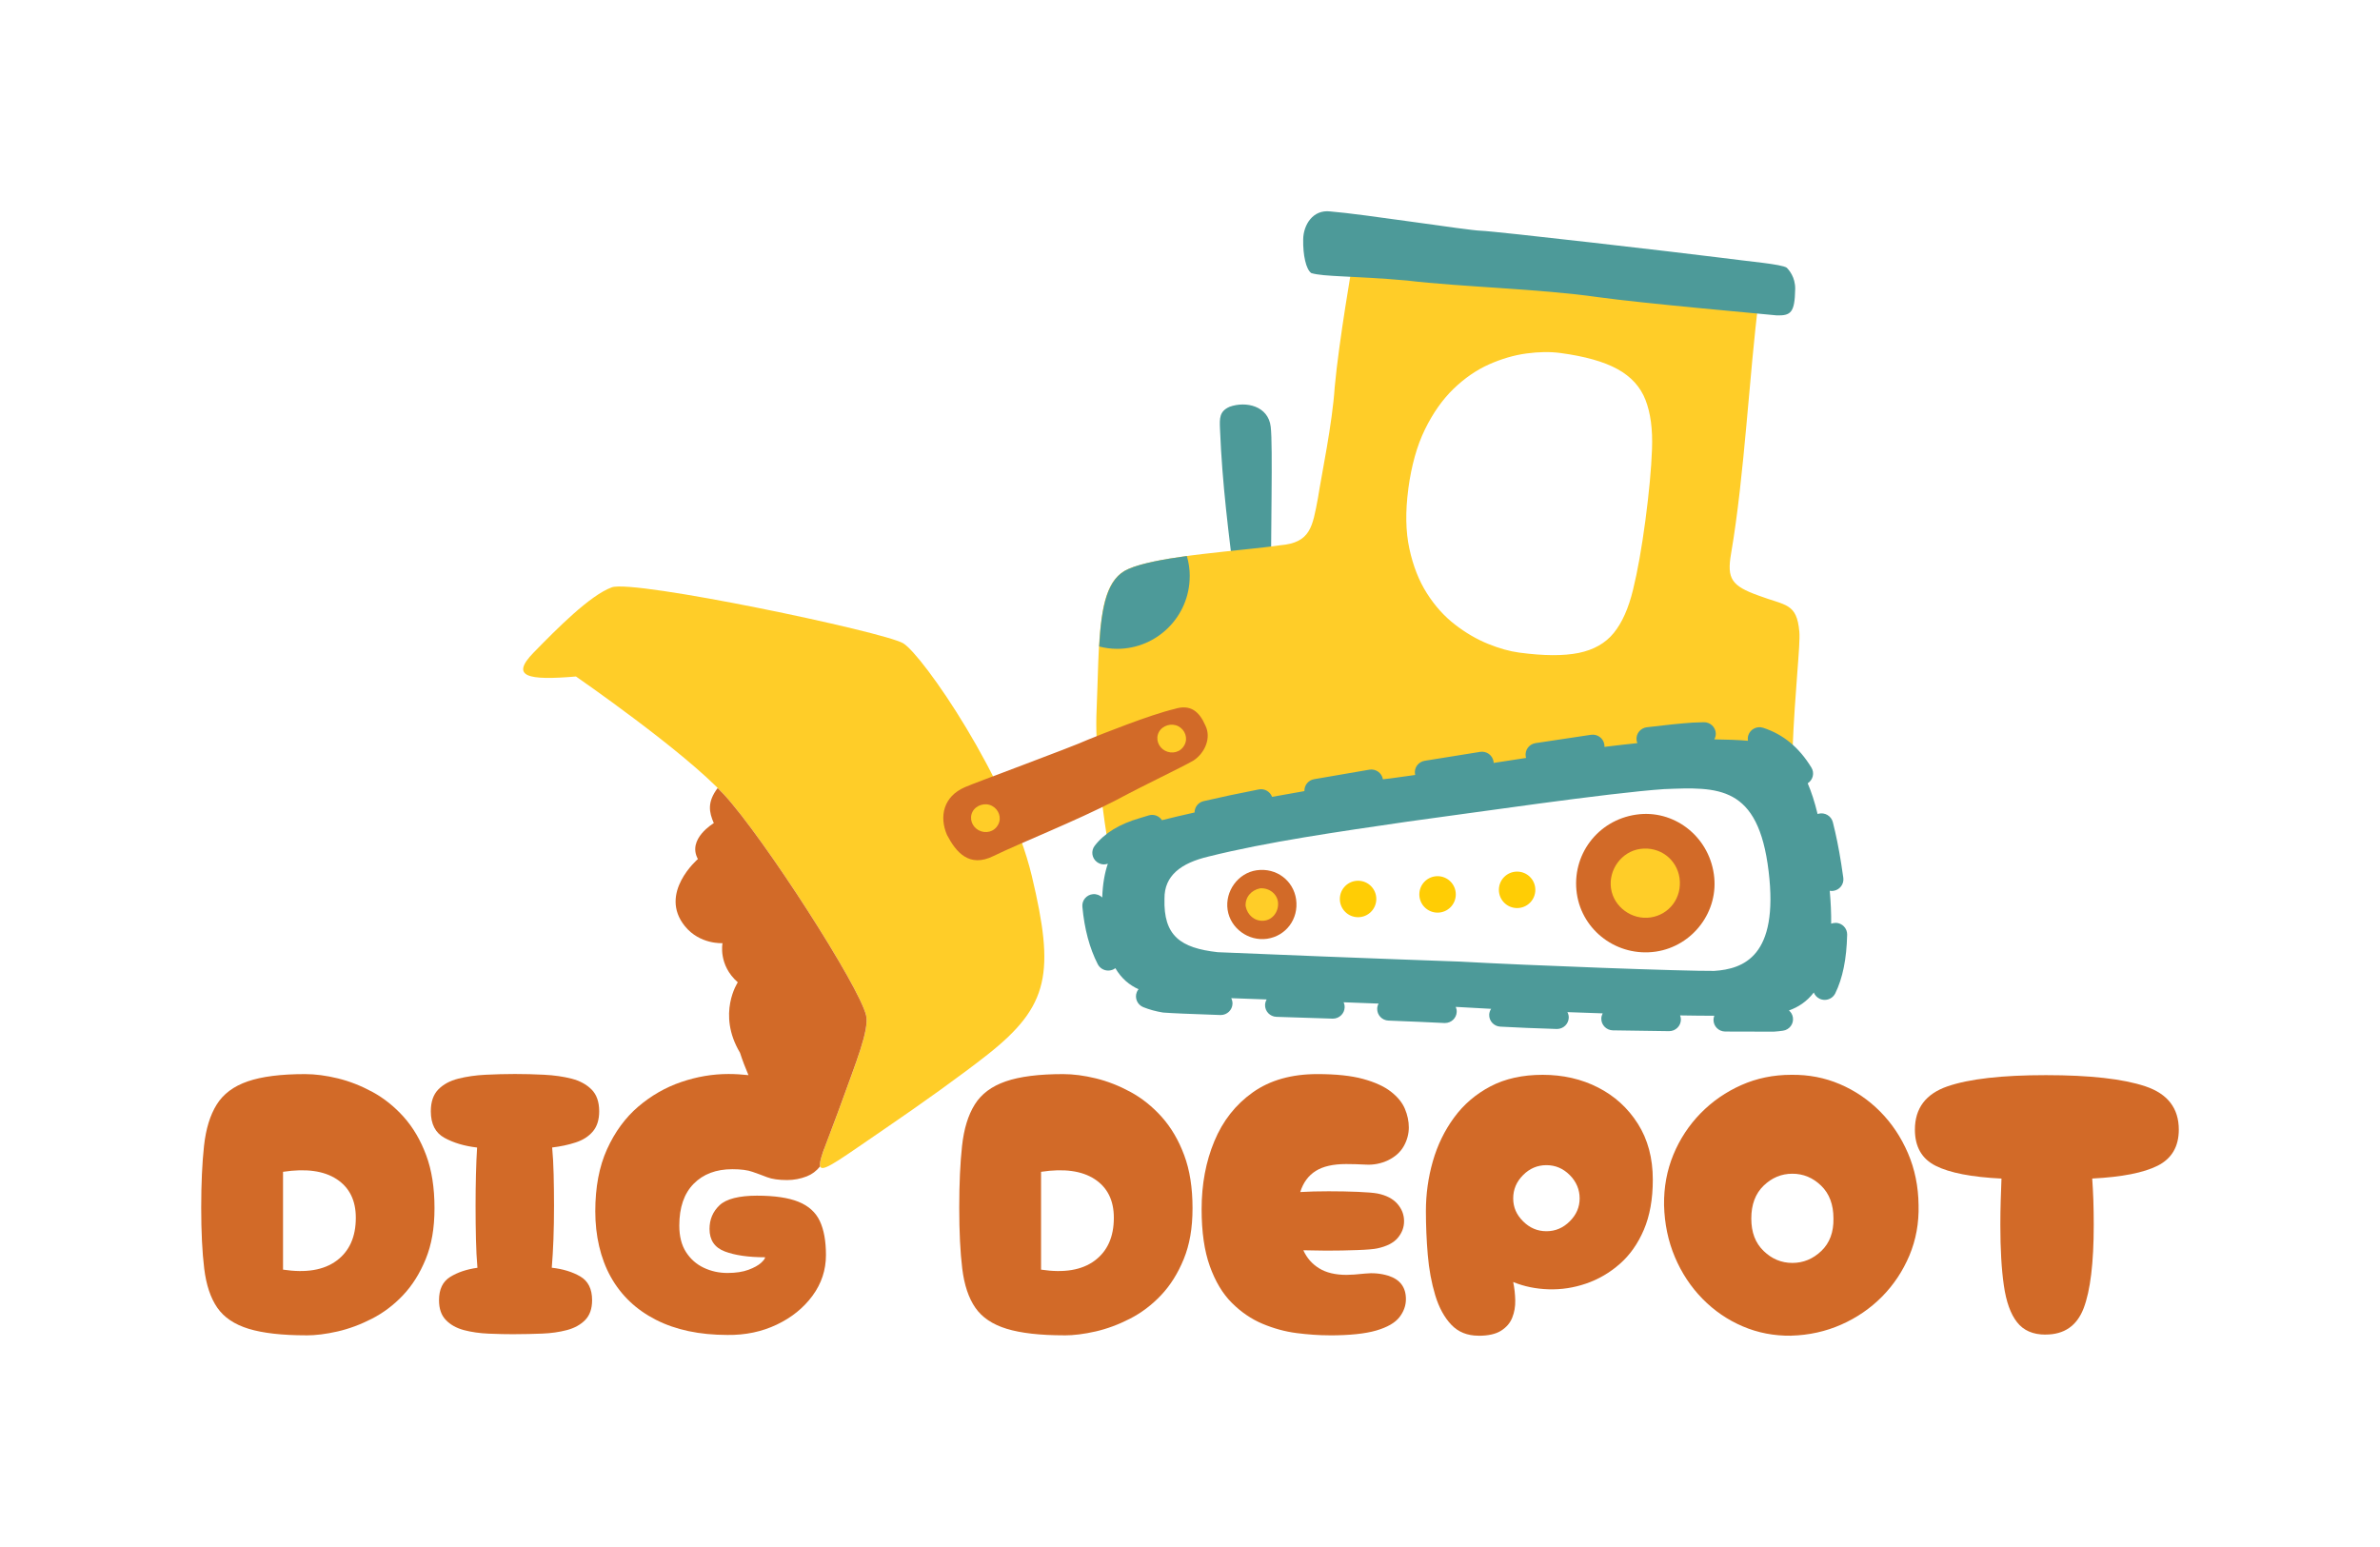 <?xml version="1.0" encoding="UTF-8"?><svg id="Layer_1" data-name="Layer 1" xmlns="http://www.w3.org/2000/svg" viewBox="0 0 500 325"><defs><style>.cls-1, .cls-2 {
        fill: #4d9a99;
      }

      .cls-3, .cls-4, .cls-2 {
        fill-rule: evenodd;
      }

      .cls-3, .cls-5 {
        fill: #d26a28;
      }

      .cls-4 {
        fill: #ffcd28;
      }

      .cls-6 {
        fill: #ffcd05;
      }</style></defs><path class="cls-2" d="M267.07,123.72l-7.56-.49c-1.38-11.07-2.74-21.4-3.21-33.14-.09-2.2-.15-3.67,2.01-4.63,3.41-1.24,8.16-.2,8.65,4.22.48,4.06-.04,22.68.1,34.04Z"/><g><path class="cls-4" d="M376.56,158.08c.52-13.37,1.71-22.56,1.45-25.4-.54-6.04-2.89-5.42-8.54-7.55-5.71-2.05-6.71-3.53-5.8-8.82,2.83-16.47,3.85-38.08,5.81-53.21l-85.29-8.12s-2.91,16.66-3.79,26.35c-.5,7.69-2.75,18.35-3.53,23.35-1.14,6-1.54,9.34-7.92,9.87-7.72,1.17-25.49,2.12-31.91,4.99-6.76,2.86-6.01,14.6-6.71,30.98-.18,8.04,1.17,19.9,3.03,30.11l143.2-22.54ZM295.85,102.76c.66-4.92,1.82-9.1,3.5-12.53,1.68-3.44,3.68-6.28,6.01-8.54,2.33-2.25,4.82-3.96,7.46-5.14,2.64-1.17,5.26-1.94,7.85-2.29,2.59-.35,4.97-.39,7.15-.1,5.15.69,9.15,1.82,12,3.39,2.85,1.57,4.8,3.72,5.87,6.46,1.07,2.74,1.53,6.19,1.37,10.35-.15,4.16-.62,9.15-1.39,14.97-.78,5.82-1.64,10.68-2.6,14.58-.95,3.9-2.3,6.92-4.05,9.07-1.75,2.15-4.2,3.54-7.37,4.19-3.17.64-7.33.62-12.48-.07-2.02-.27-4.21-.88-6.57-1.84-2.36-.96-4.67-2.3-6.92-4.04-2.25-1.73-4.22-3.92-5.9-6.56-1.68-2.63-2.91-5.76-3.69-9.38-.79-3.61-.86-7.79-.23-12.53Z"/><path class="cls-4" d="M120.99,142.11s22.72,15.69,31.11,24.81c8.39,9.12,28.5,40.38,29.87,46.44.69,3.03-2.34,10.35-4.79,17.21-6.47,18.11-9.22,18.8,8.8,6.5,7.41-5.06,15.85-11.07,21.53-15.55,12.98-10.24,14.08-17.22,9.26-37.48-4.82-20.26-22.95-46.47-27.03-48.9-4.08-2.42-56.63-13.45-61.22-11.75-4.59,1.69-11.48,8.65-16.43,13.72-4.94,5.07-1.27,5.87,8.9,5.01Z"/></g><g><path class="cls-2" d="M273.78,50.26c-.07,3.35.6,6.34,1.7,7.11,2.59.8,8.92.57,20.07,1.56,11.51,1.37,27.89,1.73,40.14,3.49,9.65,1.33,32.78,3.36,37.61,3.84,2.98.07,3.74-.66,3.84-5.5.06-2.6-1.4-4.13-1.76-4.51-1.1-.77-7.79-1.29-14.47-2.18-7.06-.9-46.88-5.53-49.86-5.6-2.61-.06-24.87-3.53-31.56-4.05-3.71-.45-5.65,2.85-5.71,5.83Z"/><path class="cls-2" d="M249.95,121.05c0-1.47-.22-2.9-.61-4.24-5.01.68-9.6,1.54-12.26,2.72-4.5,1.91-5.67,7.76-6.16,16.29,1.21.31,2.46.49,3.76.49,8.43,0,15.26-6.83,15.26-15.26Z"/></g><g><path class="cls-3" d="M253.24,152.44c-1.29-2.98-3.14-4.56-6.52-3.49-5,1.17-15.24,5.25-18.22,6.47-3.34,1.54-24.06,9.16-25.73,9.93-4.65,1.98-5.46,6.26-3.82,10.06,1.92,3.66,4.67,6.94,9.76,4.43,5.09-2.51,17.47-7.42,25.78-11.75,6.64-3.55,13.31-6.64,16.25-8.32,2.46-1.63,3.75-4.82,2.5-7.33ZM209.71,173.21c-.83,1.61-2.68,1.97-4.1,1.22-1.42-.76-2.04-2.49-1.29-3.91.76-1.42,2.68-1.97,4.1-1.21,1.42.76,2.04,2.49,1.29,3.91ZM248.85,156.49c-.83,1.61-2.68,1.97-4.1,1.22-1.42-.76-2.04-2.49-1.29-3.91.76-1.42,2.68-1.97,4.1-1.22,1.42.76,2.04,2.49,1.29,3.91Z"/><g><path class="cls-5" d="M64.32,280.53c-5.07,0-9.1-.46-12.08-1.37-2.98-.91-5.18-2.39-6.59-4.43-1.41-2.04-2.33-4.78-2.75-8.23-.42-3.45-.63-7.71-.63-12.78s.2-9.4.59-12.98c.39-3.58,1.28-6.48,2.67-8.7,1.38-2.22,3.55-3.84,6.51-4.86,2.95-1.02,6.97-1.53,12.04-1.53,2.14,0,4.44.3,6.9.9,2.46.6,4.89,1.56,7.29,2.86,2.4,1.31,4.59,3.06,6.55,5.25,1.96,2.2,3.53,4.86,4.7,8,1.18,3.14,1.76,6.85,1.76,11.14s-.62,7.7-1.84,10.7c-1.23,3.01-2.82,5.54-4.78,7.61s-4.14,3.71-6.55,4.94c-2.4,1.23-4.81,2.12-7.21,2.67-2.41.55-4.6.82-6.59.82ZM59.46,266.73c4.81.73,8.56.11,11.25-1.88,2.69-1.99,4.04-4.99,4.04-9.02,0-3.66-1.35-6.37-4.04-8.12-2.69-1.75-6.44-2.26-11.25-1.53v20.54Z"/><path class="cls-5" d="M108.23,280.3c-1.83,0-3.69-.04-5.57-.12s-3.61-.33-5.18-.74c-1.57-.42-2.84-1.12-3.8-2.12-.97-.99-1.45-2.38-1.45-4.16,0-2.3.78-3.93,2.35-4.9,1.57-.97,3.48-1.61,5.72-1.92-.16-1.83-.26-3.83-.31-6-.05-2.17-.08-4.51-.08-7.02,0-2.3.03-4.48.08-6.55.05-2.07.13-3.96.24-5.69-2.67-.31-4.95-.99-6.86-2.04-1.91-1.05-2.86-2.9-2.86-5.57,0-1.99.52-3.51,1.57-4.59,1.05-1.07,2.44-1.83,4.2-2.27,1.75-.44,3.66-.72,5.72-.82,2.06-.1,4.12-.16,6.16-.16s4.1.05,6.19.16c2.09.11,4,.38,5.72.82,1.72.44,3.12,1.2,4.2,2.27,1.07,1.07,1.61,2.6,1.61,4.59,0,1.78-.45,3.19-1.33,4.23-.89,1.05-2.09,1.82-3.61,2.31-1.52.5-3.16.85-4.94,1.06.16,1.72.26,3.61.31,5.65.05,2.04.08,4.23.08,6.59,0,2.51-.04,4.85-.12,7.02s-.2,4.17-.35,6c2.35.26,4.35.88,6,1.84,1.65.97,2.47,2.63,2.47,4.98,0,1.78-.48,3.16-1.45,4.16-.97.99-2.25,1.7-3.84,2.12-1.6.42-3.33.67-5.21.74s-3.76.12-5.65.12Z"/><path class="cls-5" d="M223.57,280.53c-5.07,0-9.1-.46-12.08-1.37-2.98-.91-5.18-2.39-6.59-4.43-1.41-2.04-2.33-4.78-2.75-8.23-.42-3.45-.63-7.71-.63-12.78s.2-9.4.59-12.98c.39-3.58,1.28-6.48,2.67-8.7,1.38-2.22,3.55-3.84,6.51-4.86,2.95-1.02,6.97-1.53,12.04-1.53,2.14,0,4.44.3,6.9.9,2.46.6,4.89,1.56,7.29,2.86,2.4,1.31,4.59,3.06,6.55,5.25,1.96,2.2,3.53,4.86,4.7,8,1.18,3.14,1.76,6.85,1.76,11.14s-.62,7.7-1.84,10.7c-1.23,3.01-2.82,5.54-4.78,7.61s-4.14,3.71-6.55,4.94c-2.4,1.23-4.81,2.12-7.21,2.67-2.41.55-4.6.82-6.59.82ZM218.71,266.73c4.81.73,8.56.11,11.25-1.88,2.69-1.99,4.04-4.99,4.04-9.02,0-3.66-1.35-6.37-4.04-8.12-2.69-1.75-6.44-2.26-11.25-1.53v20.54Z"/><path class="cls-5" d="M279.26,280.53c-2.14,0-4.43-.16-6.86-.47-2.43-.31-4.82-.97-7.18-1.96-2.35-.99-4.5-2.46-6.43-4.39-1.94-1.93-3.48-4.51-4.63-7.72-1.15-3.21-1.72-7.2-1.72-11.96,0-5.23.89-9.99,2.67-14.27,1.78-4.29,4.47-7.71,8.08-10.27s8.13-3.84,13.57-3.84c3.92,0,7.12.34,9.61,1.02,2.48.68,4.43,1.57,5.84,2.67,1.41,1.1,2.39,2.3,2.94,3.61.55,1.31.82,2.62.82,3.92s-.35,2.67-1.06,3.92c-.71,1.26-1.82,2.25-3.33,2.98-1.46.68-2.98.98-4.55.9-1.57-.08-2.98-.12-4.23-.12-2.72,0-4.85.48-6.39,1.45-1.54.97-2.63,2.44-3.25,4.43.84-.05,1.76-.09,2.78-.12s2.08-.04,3.18-.04c2.14,0,4.2.04,6.16.12s3.33.2,4.12.35c1.83.37,3.22,1.09,4.16,2.16s1.41,2.29,1.41,3.64-.45,2.48-1.33,3.53c-.89,1.05-2.33,1.78-4.31,2.2-.73.16-2.13.28-4.19.35-2.07.08-4.22.12-6.47.12-.89,0-1.75-.01-2.59-.04-.84-.03-1.6-.04-2.27-.04.73,1.62,1.84,2.89,3.33,3.8,1.49.92,3.41,1.37,5.76,1.37.89,0,2.17-.09,3.84-.27,1.67-.18,3.29-.04,4.86.43,2.51.78,3.76,2.43,3.76,4.94,0,1.36-.46,2.63-1.37,3.8-.92,1.18-2.54,2.11-4.86,2.79-2.33.68-5.61,1.02-9.84,1.02Z"/><path class="cls-5" d="M310.61,280.61c-2.35,0-4.26-.77-5.72-2.31-1.46-1.54-2.59-3.61-3.37-6.19-.78-2.59-1.31-5.42-1.57-8.51-.26-3.08-.39-6.14-.39-9.18,0-3.55.48-7.03,1.45-10.43.97-3.4,2.46-6.47,4.47-9.21,2.01-2.75,4.56-4.93,7.64-6.55,3.08-1.62,6.74-2.43,10.98-2.43s8.17.89,11.64,2.67c3.48,1.78,6.26,4.31,8.35,7.61,2.09,3.29,3.14,7.21,3.14,11.76,0,4.08-.63,7.58-1.88,10.51-1.25,2.93-2.94,5.32-5.06,7.18-2.12,1.86-4.47,3.23-7.06,4.12-2.59.89-5.21,1.29-7.88,1.21-2.67-.08-5.15-.59-7.45-1.53.26,1.25.4,2.54.43,3.84.03,1.31-.18,2.52-.63,3.64-.44,1.13-1.23,2.04-2.35,2.75-1.12.71-2.7,1.06-4.74,1.06ZM324.88,258.66c1.88,0,3.51-.69,4.9-2.08,1.39-1.38,2.08-2.99,2.08-4.82s-.69-3.51-2.08-4.9c-1.39-1.39-3.02-2.08-4.9-2.08s-3.52.69-4.9,2.08c-1.39,1.39-2.08,3.02-2.08,4.9s.69,3.44,2.08,4.82c1.39,1.39,3.02,2.08,4.9,2.08Z"/><path class="cls-5" d="M376.32,280.61c-3.61.05-7.01-.6-10.19-1.96-3.19-1.36-6.01-3.29-8.47-5.8-2.46-2.51-4.39-5.44-5.8-8.78-1.41-3.34-2.17-6.98-2.27-10.9-.05-3.76.6-7.29,1.96-10.59,1.36-3.29,3.27-6.19,5.72-8.7,2.46-2.51,5.31-4.48,8.55-5.92,3.24-1.44,6.74-2.16,10.51-2.16,3.61-.05,7,.6,10.19,1.96,3.19,1.36,6.01,3.28,8.47,5.76,2.46,2.48,4.4,5.4,5.84,8.74,1.44,3.34,2.18,6.98,2.23,10.9.1,3.76-.54,7.29-1.92,10.59-1.39,3.29-3.31,6.18-5.76,8.66-2.46,2.48-5.32,4.44-8.59,5.88-3.27,1.44-6.76,2.21-10.47,2.31ZM376.55,265.32c2.3,0,4.33-.84,6.08-2.51,1.75-1.67,2.6-3.95,2.55-6.82,0-2.93-.86-5.23-2.59-6.9-1.72-1.67-3.74-2.51-6.04-2.51s-4.31.84-6.04,2.51c-1.73,1.67-2.59,3.97-2.59,6.9s.86,5.15,2.59,6.82c1.72,1.67,3.74,2.51,6.04,2.51Z"/><path class="cls-5" d="M429.72,280.38c-2.62,0-4.6-.86-5.96-2.59-1.36-1.72-2.29-4.3-2.78-7.72-.5-3.42-.74-7.67-.74-12.74,0-1.83.03-3.55.08-5.18.05-1.62.1-3.14.16-4.55-6.27-.31-10.87-1.2-13.8-2.67-2.93-1.46-4.39-4-4.39-7.61,0-4.49,2.29-7.53,6.86-9.1,4.57-1.57,11.46-2.35,20.66-2.35s16.22.78,20.9,2.35c4.68,1.57,7.02,4.6,7.02,9.1,0,3.55-1.48,6.08-4.43,7.57-2.95,1.49-7.54,2.39-13.76,2.7.1,1.41.18,2.93.24,4.55.05,1.62.08,3.35.08,5.18,0,8-.71,13.84-2.12,17.52-1.41,3.69-4.08,5.53-8,5.53Z"/><path class="cls-5" d="M173.12,241.43s.03-.08.04-.13c.88-2.43,2.31-5.98,4.01-10.74,2.45-6.86,5.48-14.18,4.79-17.21-1.37-6.06-21.48-37.32-29.87-46.44-.4-.44-.85-.9-1.32-1.36-2.23,2.98-1.82,5.04-.81,7.38,0,0-5.67,3.32-3.34,7.54,0,0-8.38,7.17-2.73,14.11,3.16,3.89,7.9,3.56,7.9,3.56,0,0-.95,4.59,3.21,8.23,0,0-4.42,6.6.46,14.79.52,1.6,1.12,3.18,1.78,4.71-1.33-.14-2.71-.24-4.18-.24-3.35,0-6.66.56-9.96,1.69-3.29,1.12-6.3,2.85-9.02,5.17-2.72,2.33-4.9,5.31-6.55,8.94-1.65,3.64-2.47,7.99-2.47,13.06s1.08,9.87,3.25,13.76c2.17,3.89,5.33,6.9,9.49,9.02,4.16,2.12,9.16,3.18,15.02,3.18,3.76.05,7.21-.67,10.35-2.16,3.14-1.49,5.65-3.52,7.53-6.08,1.88-2.56,2.82-5.41,2.82-8.55,0-2.93-.43-5.31-1.29-7.14-.86-1.83-2.35-3.18-4.47-4.04-2.12-.86-5.03-1.29-8.74-1.29s-6.43.67-7.84,2c-1.41,1.33-2.12,2.99-2.12,4.98,0,2.35,1.07,3.93,3.21,4.74,2.14.81,4.97,1.22,8.47,1.22,0,.26-.29.65-.86,1.18-.58.52-1.45,1.01-2.63,1.45-1.18.44-2.65.67-4.43.67s-3.44-.37-4.98-1.1c-1.54-.73-2.78-1.83-3.72-3.29-.94-1.46-1.41-3.32-1.41-5.57,0-3.82,1.01-6.74,3.02-8.78,2.01-2.04,4.72-3.06,8.12-3.06,1.78,0,3.19.18,4.23.55,1.05.37,2.08.74,3.1,1.14,1.02.39,2.42.59,4.2.59,1.41,0,2.78-.26,4.12-.78,1.09-.43,2.02-1.13,2.79-2.09-.15-.45.06-1.39.53-2.8.09-.25.18-.52.28-.81Z"/></g></g><path class="cls-1" d="M385.62,193.89s-.04,0-.06,0c-.3,0-.59.06-.86.16.02-2.07-.07-4.37-.3-6.91.13.02.26.04.4.04.11,0,.22,0,.33-.02,1.35-.18,2.3-1.4,2.12-2.74-.13-.96-.27-1.96-.44-2.98-.5-3.19-1.1-6.13-1.76-8.72-.34-1.31-1.67-2.1-3-1.77-.07.02-.13.05-.2.07-.62-2.55-1.31-4.68-2.08-6.46,1.11-.71,1.47-2.17.78-3.3-2.58-4.23-5.89-6.97-10.13-8.36-1.3-.42-2.69.27-3.12,1.55-.13.39-.15.8-.08,1.18-2.1-.2-4.45-.25-7.07-.3.2-.37.32-.78.31-1.23-.04-1.35-1.19-2.41-2.54-2.37-.74.02-1.49.05-2.34.08-2.47.17-5.71.5-9.62.98-1.35.17-2.31,1.39-2.14,2.72.03.22.09.42.17.61-2.23.23-4.55.5-6.92.79,0-.16,0-.32-.02-.48-.2-1.33-1.45-2.26-2.8-2.06-3.77.55-7.71,1.14-11.66,1.75-1.35.21-2.27,1.46-2.06,2.79.02.11.05.21.08.32-2.3.35-4.58.7-6.82,1.05,0-.1,0-.2-.02-.3-.22-1.33-1.48-2.24-2.83-2.02l-11.63,1.87c-1.35.22-2.26,1.47-2.04,2.8.01.06.03.12.05.18-1.88.28-3.64.52-5.25.73-.5.06-1.02.12-1.55.18,0,0,0-.02,0-.03-.23-1.33-1.51-2.22-2.85-1.99-3.87.66-7.75,1.32-11.61,2-1.23.22-2.07,1.3-2.02,2.5-2.25.39-4.54.79-6.8,1.21-.41-1.11-1.58-1.8-2.79-1.56-4.26.83-8.05,1.64-11.59,2.46-1.14.26-1.9,1.27-1.9,2.38-2.56.57-4.87,1.12-6.85,1.62-.58-.88-1.69-1.33-2.76-1.01-.64.19-1.27.38-1.85.56-4.33,1.25-7.44,3.15-9.51,5.81-.83,1.07-.63,2.6.45,3.42.45.34.98.51,1.5.51.27,0,.54-.06.8-.15-.64,1.88-1.08,4.2-1.18,7.09-.5-.48-1.19-.75-1.94-.69-1.36.12-2.36,1.31-2.23,2.65.43,4.67,1.52,8.73,3.23,12.06.44.85,1.3,1.34,2.2,1.34.38,0,.76-.09,1.12-.26.14-.07.26-.15.38-.24,1.3,2.21,2.98,3.57,4.87,4.42-.14.18-.27.37-.36.59-.51,1.25.1,2.67,1.36,3.18,1.28.51,2.66.89,4.09,1.12l.2.02c1.68.13,5.35.29,11.89.51.03,0,.06,0,.09,0,1.32,0,2.42-1.04,2.47-2.36.01-.42-.09-.82-.27-1.18,2.32.08,4.83.17,7.45.27-.2.34-.32.72-.34,1.13-.04,1.35,1.02,2.47,2.39,2.52,3.8.12,7.78.25,11.77.38.03,0,.06,0,.09,0,1.32,0,2.42-1.04,2.47-2.36.01-.39-.07-.75-.22-1.08,2.49.09,4.96.19,7.35.28-.17.31-.28.67-.29,1.04-.05,1.35,1.01,2.48,2.37,2.53,4.68.18,8.52.35,11.74.51.04,0,.09,0,.13,0,1.3,0,2.4-1.01,2.46-2.31.02-.39-.06-.75-.2-1.08,2.23.14,4.74.27,7.43.41-.22.34-.37.74-.4,1.17-.08,1.35.97,2.5,2.33,2.57,3.4.19,7.38.35,11.83.49.03,0,.05,0,.08,0,1.33,0,2.42-1.04,2.47-2.36.01-.43-.09-.82-.28-1.18,2.48.09,4.96.18,7.41.26-.17.33-.28.69-.29,1.08-.03,1.35,1.06,2.46,2.42,2.49,4.03.07,8.03.13,11.8.17h.03c1.35,0,2.45-1.08,2.47-2.41,0-.32-.06-.62-.17-.9,2.74.05,5.17.07,7.19.07-.11.27-.17.57-.17.87,0,1.35,1.09,2.44,2.46,2.45,3.27.01,6.01.02,7.98.02h2.18s.08,0,.08,0c.68-.04,1.3-.11,1.91-.2,1.35-.2,2.28-1.44,2.07-2.78-.09-.6-.4-1.11-.83-1.47,1.92-.68,3.73-1.83,5.22-3.77.22.55.63,1.02,1.21,1.3.35.17.72.25,1.08.25.92,0,1.79-.51,2.22-1.37,1.56-3.18,2.38-7.21,2.5-12.33.03-1.35-1.05-2.46-2.41-2.49ZM306.83,202.02c-13.97-.48-45.49-1.72-51.01-1.98-7.81-.88-11.41-3.43-11.18-11.23-.06-4.87,3.48-7.51,9.31-8.88,12.3-3.07,27.22-5.2,41.81-7.33,13.29-1.78,42.15-6.03,53.83-6.82,11.36-.46,19.8-.89,21.97,17.27,2.16,17.84-5.27,20.52-11.44,20.92-6.17.07-38.99-1.15-53.29-1.95Z"/><g><g><path class="cls-3" d="M343.74,171.14c7.79-1.15,15.15,4.4,16.31,12.49,1.15,7.79-4.4,15.14-12.19,16.29-8.1,1.17-15.45-4.38-16.59-12.17-1.17-8.1,4.38-15.45,12.47-16.61Z"/><path class="cls-4" d="M344.54,178.35c-3.9.57-6.66,4.4-6.09,8.3.57,3.9,4.4,6.66,8.3,6.09,3.9-.57,6.68-4.1,6.09-8.3-.57-3.9-4.1-6.68-8.3-6.09Z"/></g><g><path class="cls-3" d="M263.99,182.83c-3.9.57-6.66,4.4-6.09,8.3.57,3.9,4.4,6.66,8.3,6.09,3.9-.57,6.68-4.1,6.09-8.3-.57-3.9-4.1-6.68-8.3-6.09Z"/><path class="cls-4" d="M264.74,186.62c1.88-.13,3.63,1.17,3.76,3.05.13,1.88-1.17,3.63-3.05,3.76-1.88.13-3.39-1.18-3.76-3.05-.13-1.88,1.18-3.39,3.05-3.76h0Z"/></g><g><circle class="cls-6" cx="285.31" cy="188.86" r="3.83"/><circle class="cls-6" cx="302.01" cy="187.9" r="3.83"/><circle class="cls-6" cx="318.72" cy="186.94" r="3.83"/></g></g></svg>